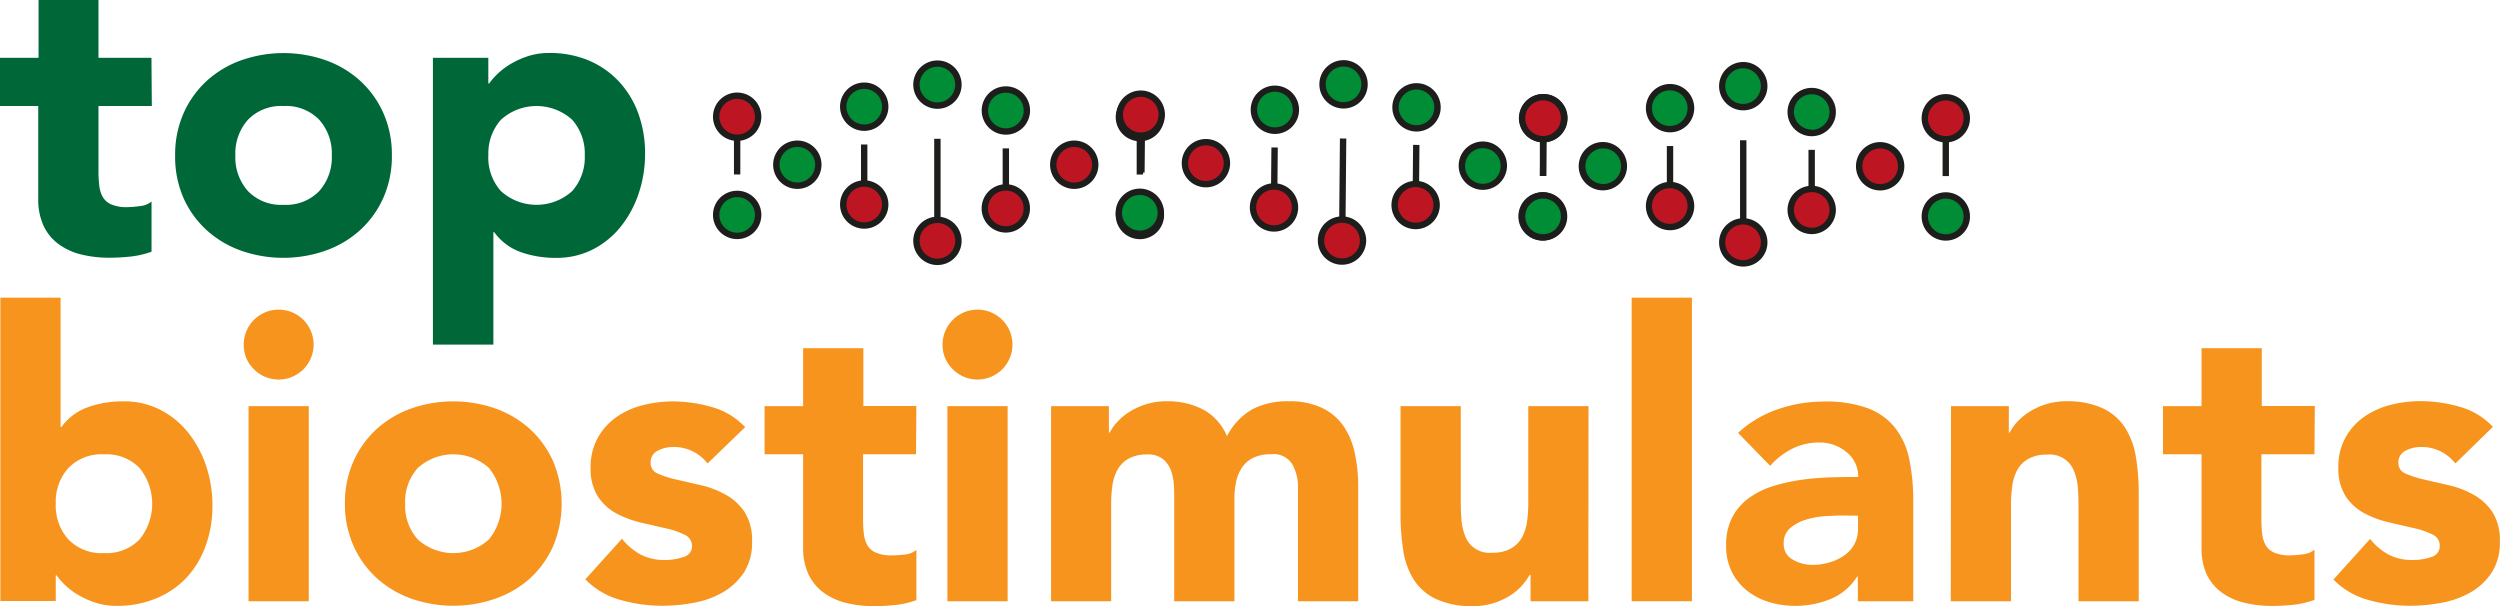 <svg id="Layer_1" data-name="Layer 1" xmlns="http://www.w3.org/2000/svg" viewBox="0 0 341.17 82.71"><defs><style>.cls-1{fill:#006838;}.cls-2{fill:#f7941d;}.cls-3{fill:#307bbe;}.cls-4{fill:#1d1d1b;}.cls-5{fill:#bd1622;}.cls-6{fill:#008d36;}</style></defs><title>logo</title><path class="cls-1" d="M35.28,29.79H28v8.88a16.57,16.57,0,0,0,.11,2,4,4,0,0,0,.49,1.56,2.49,2.49,0,0,0,1.18,1,5.21,5.21,0,0,0,2.11.36,14.12,14.12,0,0,0,1.73-.14,2.92,2.92,0,0,0,1.62-.63v6.85a12.42,12.42,0,0,1-2.85.66,26.24,26.24,0,0,1-2.9.16,15.81,15.81,0,0,1-3.84-.44,8.74,8.74,0,0,1-3.07-1.4,6.55,6.55,0,0,1-2.06-2.49,8.52,8.52,0,0,1-.74-3.73V29.79H14.56V23.21h5.26V15.32H28v7.89h7.23Z" transform="translate(-14.56 -15.32)"/><path class="cls-1" d="M38.46,36.53a14,14,0,0,1,1.15-5.75,13.24,13.24,0,0,1,3.15-4.41,13.92,13.92,0,0,1,4.71-2.82,17.43,17.43,0,0,1,11.56,0,13.94,13.94,0,0,1,4.71,2.82,13.27,13.27,0,0,1,3.15,4.41,14,14,0,0,1,1.15,5.75,14,14,0,0,1-1.15,5.75,13.25,13.25,0,0,1-3.15,4.41A13.92,13.92,0,0,1,59,49.52a17.44,17.44,0,0,1-11.56,0,13.91,13.91,0,0,1-4.71-2.82,13.22,13.22,0,0,1-3.15-4.41A14,14,0,0,1,38.46,36.53Zm8.22,0a6.89,6.89,0,0,0,1.73,4.88,6.28,6.28,0,0,0,4.85,1.86,6.28,6.28,0,0,0,4.85-1.86,6.89,6.89,0,0,0,1.73-4.88,6.9,6.9,0,0,0-1.73-4.88,6.29,6.29,0,0,0-4.85-1.86,6.29,6.29,0,0,0-4.85,1.86A6.89,6.89,0,0,0,46.68,36.53Z" transform="translate(-14.56 -15.32)"/><path class="cls-1" d="M73.64,23.21h7.56v3.51h.11a9.11,9.11,0,0,1,1.29-1.45,9.79,9.79,0,0,1,1.86-1.34,11.61,11.61,0,0,1,2.33-1,9.18,9.18,0,0,1,2.69-.38,13.74,13.74,0,0,1,5.37,1A12,12,0,0,1,99,26.42a12.73,12.73,0,0,1,2.66,4.36,15.86,15.86,0,0,1,.93,5.54,16.79,16.79,0,0,1-.85,5.34,14.71,14.71,0,0,1-2.41,4.52,11.79,11.79,0,0,1-3.81,3.15,10.81,10.81,0,0,1-5.1,1.18,14.14,14.14,0,0,1-4.8-.79A7.66,7.66,0,0,1,82,47h-.11V62.35H73.64Zm7.56,13.32a6.89,6.89,0,0,0,1.73,4.88,7.25,7.25,0,0,0,9.7,0,6.89,6.89,0,0,0,1.73-4.88,6.9,6.9,0,0,0-1.73-4.88,7.25,7.25,0,0,0-9.7,0A6.89,6.89,0,0,0,81.21,36.53Z" transform="translate(-14.56 -15.32)"/><path class="cls-2" d="M14.61,55.94h8.22V73.59h.11a7.67,7.67,0,0,1,3.64-2.71,14.14,14.14,0,0,1,4.8-.79,10.82,10.82,0,0,1,5.1,1.18,11.8,11.8,0,0,1,3.81,3.15,14.71,14.71,0,0,1,2.41,4.52,16.8,16.8,0,0,1,.85,5.34,15.87,15.87,0,0,1-.93,5.54A12.72,12.72,0,0,1,40,94.17,12,12,0,0,1,35.82,97a13.73,13.73,0,0,1-5.37,1,9.18,9.18,0,0,1-2.69-.38,11.55,11.55,0,0,1-2.33-1,9.73,9.73,0,0,1-1.86-1.34,9,9,0,0,1-1.29-1.45h-.11v3.51H14.61Zm7.56,28.12a6.89,6.89,0,0,0,1.73,4.88,6.28,6.28,0,0,0,4.85,1.86,6.28,6.28,0,0,0,4.85-1.86,7.75,7.75,0,0,0,0-9.76,6.29,6.29,0,0,0-4.85-1.86,6.29,6.29,0,0,0-4.85,1.86A6.89,6.89,0,0,0,22.17,84.06Z" transform="translate(-14.56 -15.32)"/><path class="cls-2" d="M47.82,62.35a4.77,4.77,0,1,1,1.4,3.37A4.59,4.59,0,0,1,47.82,62.35Zm.66,8.39H56.7V97.37H48.48Z" transform="translate(-14.56 -15.32)"/><path class="cls-2" d="M61.63,84.06a14,14,0,0,1,1.15-5.75,13.24,13.24,0,0,1,3.15-4.41,13.92,13.92,0,0,1,4.71-2.82,17.43,17.43,0,0,1,11.56,0,13.93,13.93,0,0,1,4.71,2.82,13.27,13.27,0,0,1,3.15,4.41,15,15,0,0,1,0,11.51,13.25,13.25,0,0,1-3.15,4.41A13.92,13.92,0,0,1,82.21,97a17.44,17.44,0,0,1-11.56,0,13.91,13.91,0,0,1-4.71-2.82,13.22,13.22,0,0,1-3.15-4.41A14,14,0,0,1,61.63,84.06Zm8.22,0a6.89,6.89,0,0,0,1.73,4.88,7.25,7.25,0,0,0,9.7,0,7.75,7.75,0,0,0,0-9.76,7.25,7.25,0,0,0-9.7,0A6.89,6.89,0,0,0,69.85,84.06Z" transform="translate(-14.56 -15.32)"/><path class="cls-2" d="M111.12,78.57a5.82,5.82,0,0,0-4.77-2.25,4.49,4.49,0,0,0-2,.49,1.74,1.74,0,0,0-1,1.7,1.53,1.53,0,0,0,1,1.45,13.36,13.36,0,0,0,2.58.82l3.34.77a12.57,12.57,0,0,1,3.34,1.29,7.49,7.49,0,0,1,2.58,2.38,7.12,7.12,0,0,1,1,4,7.46,7.46,0,0,1-1.12,4.25,8.62,8.62,0,0,1-2.88,2.69,12.37,12.37,0,0,1-3.95,1.42,23.47,23.47,0,0,1-4.33.41,21,21,0,0,1-5.65-.79,10.54,10.54,0,0,1-4.82-2.82l5-5.54A8.28,8.28,0,0,0,102,91a6.87,6.87,0,0,0,3.26.74,7.62,7.62,0,0,0,2.58-.41A1.52,1.52,0,0,0,109,89.86a1.67,1.67,0,0,0-1-1.56,11.17,11.17,0,0,0-2.58-.88l-3.34-.77a13.79,13.79,0,0,1-3.34-1.23,7,7,0,0,1-2.58-2.33,7.11,7.11,0,0,1-1-4,8.12,8.12,0,0,1,1-4.06,8.44,8.44,0,0,1,2.52-2.79,10.93,10.93,0,0,1,3.59-1.62,16.47,16.47,0,0,1,4.11-.52,19.3,19.3,0,0,1,5.32.77,9.87,9.87,0,0,1,4.55,2.74Z" transform="translate(-14.56 -15.32)"/><path class="cls-2" d="M139.57,77.31h-7.23v8.88a16.57,16.57,0,0,0,.11,2,4,4,0,0,0,.49,1.56,2.49,2.49,0,0,0,1.18,1,5.21,5.21,0,0,0,2.11.36A14.12,14.12,0,0,0,138,91a2.92,2.92,0,0,0,1.62-.63v6.85a12.42,12.42,0,0,1-2.85.66,26.24,26.24,0,0,1-2.9.16,15.81,15.81,0,0,1-3.84-.44,8.74,8.74,0,0,1-3.07-1.4,6.55,6.55,0,0,1-2.06-2.49,8.52,8.52,0,0,1-.74-3.73V77.31h-5.26V70.74h5.26V62.84h8.22v7.89h7.23Z" transform="translate(-14.56 -15.32)"/><path class="cls-2" d="M143.19,62.35a4.77,4.77,0,1,1,1.4,3.37A4.59,4.59,0,0,1,143.19,62.35Zm.66,8.39h8.22V97.37h-8.22Z" transform="translate(-14.56 -15.32)"/><path class="cls-2" d="M158,70.74h7.89v3.62H166a6.67,6.67,0,0,1,1.1-1.53,8,8,0,0,1,1.7-1.37,9.73,9.73,0,0,1,2.25-1,9.38,9.38,0,0,1,2.74-.38,10.4,10.4,0,0,1,5,1.15A7.29,7.29,0,0,1,182,74.85a8.89,8.89,0,0,1,3.45-3.67,10.37,10.37,0,0,1,5-1.1A10.17,10.17,0,0,1,195,71a7.41,7.41,0,0,1,2.91,2.47,10.42,10.42,0,0,1,1.53,3.67,21,21,0,0,1,.47,4.52V97.37h-8.22V81.86a6.19,6.19,0,0,0-.79-3.21A3,3,0,0,0,188,77.31a5.44,5.44,0,0,0-2.38.47,3.92,3.92,0,0,0-1.53,1.29,5.35,5.35,0,0,0-.82,1.92,10.43,10.43,0,0,0-.25,2.3V97.37h-8.22V83.29c0-.47,0-1.06-.05-1.75a7,7,0,0,0-.38-2A3.78,3.78,0,0,0,173.3,78a3.16,3.16,0,0,0-2.16-.66,5.08,5.08,0,0,0-2.58.58,3.93,3.93,0,0,0-1.51,1.53,6.26,6.26,0,0,0-.69,2.17,18.62,18.62,0,0,0-.16,2.52V97.37H158Z" transform="translate(-14.56 -15.32)"/><path class="cls-2" d="M231.32,97.37h-7.89V93.76h-.11a9.14,9.14,0,0,1-1.12,1.53,7.36,7.36,0,0,1-1.67,1.37,9.7,9.7,0,0,1-2.25,1,9.39,9.39,0,0,1-2.74.38,11.51,11.51,0,0,1-5.07-1,7.24,7.24,0,0,1-3-2.66,10.39,10.39,0,0,1-1.42-4,32.57,32.57,0,0,1-.36-5V70.74h8.22v13q0,1.15.08,2.38a7.54,7.54,0,0,0,.49,2.27,3.53,3.53,0,0,0,3.7,2.36,5.08,5.08,0,0,0,2.58-.58,3.93,3.93,0,0,0,1.51-1.53,6.29,6.29,0,0,0,.69-2.17,18.69,18.69,0,0,0,.16-2.52V70.74h8.22Z" transform="translate(-14.56 -15.32)"/><path class="cls-2" d="M237.23,55.94h8.22V97.37h-8.22Z" transform="translate(-14.56 -15.32)"/><path class="cls-2" d="M268.09,94H268a7.74,7.74,0,0,1-3.64,3.07,12.54,12.54,0,0,1-4.8.93,12.38,12.38,0,0,1-3.59-.52,9.06,9.06,0,0,1-3-1.56,7.53,7.53,0,0,1-2.08-2.58,7.85,7.85,0,0,1-.77-3.56,8.16,8.16,0,0,1,.85-3.89,7.59,7.59,0,0,1,2.3-2.63,11.44,11.44,0,0,1,3.32-1.62,24.34,24.34,0,0,1,3.86-.85,37,37,0,0,1,4-.33q2-.05,3.7-.05A4.28,4.28,0,0,0,266.53,77a5.64,5.64,0,0,0-3.7-1.29,8.05,8.05,0,0,0-3.7.85,10.09,10.09,0,0,0-3,2.33l-4.38-4.49a15.08,15.08,0,0,1,5.37-3.21,19.2,19.2,0,0,1,6.36-1.07,16.62,16.62,0,0,1,5.95.9,8.65,8.65,0,0,1,3.73,2.66,10.25,10.25,0,0,1,1.95,4.3,28.25,28.25,0,0,1,.55,5.89V97.37h-7.56Zm-2-8.33q-.93,0-2.33.08a11.81,11.81,0,0,0-2.69.47,6,6,0,0,0-2.19,1.15,2.65,2.65,0,0,0-.9,2.14,2.35,2.35,0,0,0,1.26,2.19,5.27,5.27,0,0,0,2.63.71,8.26,8.26,0,0,0,2.33-.33,7,7,0,0,0,2-.93,4.5,4.5,0,0,0,1.4-1.53,4.42,4.42,0,0,0,.52-2.19V85.7Z" transform="translate(-14.56 -15.32)"/><path class="cls-2" d="M280.81,70.74h7.89v3.62h.11a6.67,6.67,0,0,1,1.1-1.53,8,8,0,0,1,1.7-1.37,9.74,9.74,0,0,1,2.25-1,9.38,9.38,0,0,1,2.74-.38,11.34,11.34,0,0,1,5,1,7.3,7.3,0,0,1,3,2.66,10.77,10.77,0,0,1,1.45,4,30.49,30.49,0,0,1,.38,5V97.37h-8.22v-13q0-1.15-.08-2.38a7.54,7.54,0,0,0-.49-2.27,3.54,3.54,0,0,0-3.7-2.36,5.07,5.07,0,0,0-2.58.58,3.92,3.92,0,0,0-1.51,1.53,6.26,6.26,0,0,0-.68,2.17,18.54,18.54,0,0,0-.17,2.52V97.37h-8.22Z" transform="translate(-14.56 -15.32)"/><path class="cls-2" d="M330.41,77.31h-7.24v8.88a16.47,16.47,0,0,0,.11,2,4,4,0,0,0,.49,1.56,2.49,2.49,0,0,0,1.18,1,5.21,5.21,0,0,0,2.11.36,14.13,14.13,0,0,0,1.73-.14,2.92,2.92,0,0,0,1.62-.63v6.85a12.43,12.43,0,0,1-2.85.66,26.23,26.23,0,0,1-2.9.16,15.81,15.81,0,0,1-3.84-.44,8.74,8.74,0,0,1-3.07-1.4,6.55,6.55,0,0,1-2.06-2.49A8.52,8.52,0,0,1,315,90V77.31h-5.26V70.74H315V62.84h8.22v7.89h7.24Z" transform="translate(-14.56 -15.32)"/><path class="cls-2" d="M349.64,78.57a5.82,5.82,0,0,0-4.77-2.25,4.49,4.49,0,0,0-2,.49,1.75,1.75,0,0,0-1,1.7,1.53,1.53,0,0,0,1,1.45,13.37,13.37,0,0,0,2.58.82l3.34.77a12.57,12.57,0,0,1,3.34,1.29,7.49,7.49,0,0,1,2.58,2.38,7.12,7.12,0,0,1,1,4,7.47,7.47,0,0,1-1.12,4.25,8.62,8.62,0,0,1-2.88,2.69,12.36,12.36,0,0,1-3.95,1.42,23.47,23.47,0,0,1-4.33.41,21,21,0,0,1-5.65-.79A10.54,10.54,0,0,1,333,94.41l5-5.54A8.28,8.28,0,0,0,340.52,91a6.87,6.87,0,0,0,3.26.74,7.62,7.62,0,0,0,2.58-.41,1.52,1.52,0,0,0,1.15-1.51,1.67,1.67,0,0,0-1-1.56,11.18,11.18,0,0,0-2.58-.88l-3.34-.77a13.79,13.79,0,0,1-3.34-1.23,7,7,0,0,1-2.58-2.33,7.11,7.11,0,0,1-1-4,8.12,8.12,0,0,1,1-4.06,8.43,8.43,0,0,1,2.52-2.79,10.93,10.93,0,0,1,3.59-1.62,16.47,16.47,0,0,1,4.11-.52,19.3,19.3,0,0,1,5.32.77,9.86,9.86,0,0,1,4.55,2.74Z" transform="translate(-14.56 -15.32)"/><line class="cls-3" x1="155.56" y1="23.82" x2="155.56" y2="15.63"/><rect class="cls-4" x="155.12" y="15.63" width="0.87" height="8.19"/><line class="cls-3" x1="137.26" y1="28.44" x2="137.26" y2="20.25"/><rect class="cls-4" x="136.83" y="20.25" width="0.87" height="8.19"/><line class="cls-3" x1="127.92" y1="32.87" x2="127.93" y2="18.94"/><rect class="cls-4" x="127.49" y="18.94" width="0.87" height="13.93"/><line class="cls-3" x1="117.93" y1="27.91" x2="117.94" y2="19.72"/><rect class="cls-4" x="117.5" y="19.72" width="0.87" height="8.19"/><line class="cls-3" x1="100.6" y1="23.81" x2="100.6" y2="15.62"/><rect class="cls-4" x="100.16" y="15.62" width="0.87" height="8.19"/><circle class="cls-5" cx="155.56" cy="15.93" r="2.86"/><path class="cls-4" d="M170.12,28a3.3,3.3,0,1,1-3.3,3.3A3.3,3.3,0,0,1,170.12,28Zm0,5.73a2.43,2.43,0,1,0-2.43-2.43A2.43,2.43,0,0,0,170.12,33.68Z" transform="translate(-14.56 -15.32)"/><circle class="cls-6" cx="155.56" cy="29.33" r="2.86"/><path class="cls-4" d="M170.12,41.36a3.3,3.3,0,1,1-3.3,3.3A3.3,3.3,0,0,1,170.12,41.36Zm0,5.73a2.43,2.43,0,1,0-2.43-2.43A2.43,2.43,0,0,0,170.12,47.08Z" transform="translate(-14.56 -15.32)"/><circle class="cls-5" cx="137.26" cy="28.44" r="2.86"/><path class="cls-4" d="M151.82,40.46a3.3,3.3,0,1,1-3.3,3.3A3.3,3.3,0,0,1,151.82,40.46Zm0,5.73a2.43,2.43,0,1,0-2.43-2.43A2.43,2.43,0,0,0,151.82,46.19Z" transform="translate(-14.56 -15.32)"/><circle class="cls-6" cx="137.27" cy="15.08" r="2.86"/><path class="cls-4" d="M151.83,27.1a3.3,3.3,0,1,1-3.3,3.3A3.3,3.3,0,0,1,151.83,27.1Zm0,5.73a2.43,2.43,0,1,0-2.43-2.43A2.43,2.43,0,0,0,151.83,32.83Z" transform="translate(-14.56 -15.32)"/><circle class="cls-5" cx="146.6" cy="22.48" r="2.86"/><path class="cls-4" d="M161.16,34.5a3.3,3.3,0,1,1-3.3,3.3A3.3,3.3,0,0,1,161.16,34.5Zm0,5.73a2.43,2.43,0,1,0-2.43-2.43A2.43,2.43,0,0,0,161.16,40.23Z" transform="translate(-14.56 -15.32)"/><circle class="cls-5" cx="127.92" cy="32.87" r="2.86"/><path class="cls-4" d="M142.49,44.89a3.3,3.3,0,1,1-3.3,3.3A3.3,3.3,0,0,1,142.49,44.89Zm0,5.72a2.43,2.43,0,1,0-2.43-2.43A2.43,2.43,0,0,0,142.48,50.62Z" transform="translate(-14.56 -15.32)"/><circle class="cls-6" cx="127.93" cy="11.55" r="2.86"/><path class="cls-4" d="M142.49,23.57a3.3,3.3,0,1,1-3.3,3.3A3.3,3.3,0,0,1,142.49,23.57Zm0,5.72a2.43,2.43,0,1,0-2.43-2.43A2.43,2.43,0,0,0,142.49,29.3Z" transform="translate(-14.56 -15.32)"/><circle class="cls-5" cx="117.93" cy="27.91" r="2.86"/><path class="cls-4" d="M132.5,39.93a3.3,3.3,0,1,1-3.3,3.3A3.3,3.3,0,0,1,132.5,39.93Zm0,5.73a2.43,2.43,0,1,0-2.43-2.43A2.43,2.43,0,0,0,132.5,45.66Z" transform="translate(-14.56 -15.32)"/><circle class="cls-6" cx="117.94" cy="14.55" r="2.86"/><path class="cls-4" d="M132.5,26.58a3.3,3.3,0,1,1-3.3,3.3A3.3,3.3,0,0,1,132.5,26.58Zm0,5.73a2.43,2.43,0,1,0-2.43-2.43A2.43,2.43,0,0,0,132.5,32.3Z" transform="translate(-14.56 -15.32)"/><circle class="cls-6" cx="108.81" cy="22.47" r="2.86"/><path class="cls-4" d="M123.37,34.5a3.3,3.3,0,1,1-3.3,3.3A3.3,3.3,0,0,1,123.37,34.5Zm0,5.73a2.43,2.43,0,1,0-2.43-2.43A2.43,2.43,0,0,0,123.37,40.22Z" transform="translate(-14.56 -15.32)"/><circle class="cls-5" cx="100.6" cy="15.92" r="2.86"/><path class="cls-4" d="M115.16,27.95a3.3,3.3,0,1,1-3.3,3.3A3.3,3.3,0,0,1,115.16,27.95Zm0,5.73a2.43,2.43,0,1,0-2.43-2.43A2.43,2.43,0,0,0,115.16,33.67Z" transform="translate(-14.56 -15.32)"/><circle class="cls-6" cx="100.6" cy="29.33" r="2.86"/><path class="cls-4" d="M115.16,41.35a3.3,3.3,0,1,1-3.3,3.3A3.3,3.3,0,0,1,115.16,41.35Zm0,5.73a2.43,2.43,0,1,0-2.43-2.43A2.43,2.43,0,0,0,115.16,47.07Z" transform="translate(-14.56 -15.32)"/><line class="cls-3" x1="155.6" y1="23.52" x2="155.68" y2="15.33"/><rect class="cls-4" x="166.11" y="34.31" width="8.19" height="0.87" transform="matrix(0.01, -1, 1, 0.01, 119.36, 189.31)"/><line class="cls-3" x1="173.86" y1="28.31" x2="173.93" y2="20.12"/><rect class="cls-4" x="184.36" y="39.1" width="8.19" height="0.87" transform="translate(132.66 212.31) rotate(-89.48)"/><line class="cls-3" x1="183.16" y1="32.82" x2="183.28" y2="18.89"/><rect class="cls-4" x="190.81" y="40.74" width="13.93" height="0.87" transform="translate(140.26 223.26) rotate(-89.48)"/><line class="cls-3" x1="193.19" y1="27.96" x2="193.27" y2="19.77"/><rect class="cls-4" x="203.69" y="38.75" width="8.19" height="0.87" transform="translate(152.17 231.29) rotate(-89.48)"/><line class="cls-3" x1="210.56" y1="24.02" x2="210.64" y2="15.83"/><rect class="cls-4" x="221.07" y="34.81" width="8.19" height="0.87" transform="translate(173.33 244.76) rotate(-89.48)"/><circle class="cls-5" cx="170.24" cy="30.96" r="2.86" transform="translate(123.19 185.58) rotate(-89.48)"/><path class="cls-4" d="M173.54,31a3.3,3.3,0,1,1-3.27-3.33A3.3,3.3,0,0,1,173.54,31Zm-.87,0a2.43,2.43,0,1,0-2.45,2.4A2.43,2.43,0,0,0,172.66,31Z" transform="translate(-14.56 -15.32)"/><circle class="cls-6" cx="170.12" cy="44.36" r="2.86" transform="translate(109.66 198.74) rotate(-89.48)"/><path class="cls-4" d="M173.41,44.39a3.3,3.3,0,1,1-3.27-3.33A3.3,3.3,0,0,1,173.41,44.39Zm-.87,0a2.43,2.43,0,1,0-2.45,2.4A2.43,2.43,0,0,0,172.54,44.38Z" transform="translate(-14.56 -15.32)"/><circle class="cls-5" cx="188.42" cy="43.63" r="2.86" transform="translate(128.53 216.33) rotate(-89.48)"/><path class="cls-4" d="M191.72,43.66a3.3,3.3,0,1,1-3.27-3.33A3.3,3.3,0,0,1,191.72,43.66Zm-.87,0a2.43,2.43,0,1,0-2.45,2.4A2.43,2.43,0,0,0,190.85,43.65Z" transform="translate(-14.56 -15.32)"/><circle class="cls-6" cx="188.54" cy="30.27" r="2.86" transform="translate(142.01 203.21) rotate(-89.48)"/><path class="cls-4" d="M191.84,30.3A3.3,3.3,0,1,1,188.57,27,3.3,3.3,0,0,1,191.84,30.3Zm-.87,0a2.43,2.43,0,1,0-2.45,2.4A2.43,2.43,0,0,0,191,30.3Z" transform="translate(-14.56 -15.32)"/><circle class="cls-5" cx="179.14" cy="37.59" r="2.86" transform="translate(125.37 201.05) rotate(-89.48)"/><path class="cls-4" d="M182.43,37.62a3.3,3.3,0,1,1-3.27-3.33A3.3,3.3,0,0,1,182.43,37.62Zm-.87,0a2.43,2.43,0,1,0-2.45,2.4A2.43,2.43,0,0,0,181.56,37.61Z" transform="translate(-14.56 -15.32)"/><circle class="cls-5" cx="197.72" cy="48.15" r="2.86" transform="translate(133.23 230.1) rotate(-89.48)"/><path class="cls-4" d="M201,48.18a3.3,3.3,0,1,1-3.27-3.33A3.3,3.3,0,0,1,201,48.18Zm-.87,0a2.43,2.43,0,1,0-2.45,2.4A2.43,2.43,0,0,0,200.14,48.17Z" transform="translate(-14.56 -15.32)"/><circle class="cls-6" cx="197.91" cy="26.83" r="2.86" transform="translate(154.74 209.17) rotate(-89.48)"/><path class="cls-4" d="M201.21,26.86a3.3,3.3,0,1,1-3.27-3.33A3.3,3.3,0,0,1,201.21,26.86Zm-.87,0a2.43,2.43,0,1,0-2.45,2.4A2.43,2.43,0,0,0,200.34,26.85Z" transform="translate(-14.56 -15.32)"/><circle class="cls-5" cx="207.75" cy="43.28" r="2.86" transform="translate(148.04 235.31) rotate(-89.48)"/><path class="cls-4" d="M211.05,43.31A3.3,3.3,0,1,1,207.78,40,3.3,3.3,0,0,1,211.05,43.31Zm-.87,0a2.43,2.43,0,1,0-2.45,2.4A2.43,2.43,0,0,0,210.18,43.3Z" transform="translate(-14.56 -15.32)"/><circle class="cls-6" cx="207.87" cy="29.92" r="2.86" transform="translate(161.52 222.2) rotate(-89.48)"/><path class="cls-4" d="M211.17,30a3.3,3.3,0,1,1-3.27-3.33A3.3,3.3,0,0,1,211.17,30Zm-.87,0a2.43,2.43,0,1,0-2.45,2.4A2.43,2.43,0,0,0,210.3,29.94Z" transform="translate(-14.56 -15.32)"/><circle class="cls-6" cx="216.92" cy="37.93" r="2.86" transform="translate(162.48 239.18) rotate(-89.48)"/><path class="cls-4" d="M220.22,38A3.3,3.3,0,1,1,217,34.63,3.3,3.3,0,0,1,220.22,38Zm-.87,0a2.43,2.43,0,1,0-2.45,2.4A2.43,2.43,0,0,0,219.35,37.95Z" transform="translate(-14.56 -15.32)"/><circle class="cls-5" cx="225.2" cy="31.45" r="2.86" transform="matrix(0.01, -1, 1, 0.01, 177.15, 241.03)"/><path class="cls-4" d="M228.49,31.48a3.3,3.3,0,1,1-3.27-3.33A3.3,3.3,0,0,1,228.49,31.48Zm-.87,0a2.43,2.43,0,1,0-2.45,2.4A2.43,2.43,0,0,0,227.62,31.47Z" transform="translate(-14.56 -15.32)"/><circle class="cls-6" cx="225.07" cy="44.85" r="2.86" transform="translate(163.63 254.19) rotate(-89.48)"/><path class="cls-4" d="M228.37,44.88a3.3,3.3,0,1,1-3.27-3.33A3.3,3.3,0,0,1,228.37,44.88Zm-.87,0a2.43,2.43,0,1,0-2.45,2.4A2.43,2.43,0,0,0,227.5,44.87Z" transform="translate(-14.56 -15.32)"/><line class="cls-3" x1="265.54" y1="24.03" x2="265.54" y2="15.84"/><rect class="cls-4" x="265.1" y="15.84" width="0.87" height="8.19"/><line class="cls-3" x1="247.24" y1="28.65" x2="247.24" y2="20.45"/><rect class="cls-4" x="246.8" y="20.45" width="0.87" height="8.19"/><line class="cls-3" x1="237.9" y1="33.08" x2="237.9" y2="19.14"/><rect class="cls-4" x="237.46" y="19.14" width="0.87" height="13.93"/><line class="cls-3" x1="227.91" y1="28.12" x2="227.91" y2="19.93"/><rect class="cls-4" x="227.47" y="19.93" width="0.87" height="8.19"/><line class="cls-3" x1="210.57" y1="24.02" x2="210.58" y2="15.83"/><rect class="cls-4" x="210.14" y="15.83" width="0.87" height="8.19"/><circle class="cls-5" cx="265.54" cy="16.14" r="2.86"/><path class="cls-4" d="M280.1,28.16a3.3,3.3,0,1,1-3.3,3.3A3.3,3.3,0,0,1,280.1,28.16Zm0,5.73a2.43,2.43,0,1,0-2.43-2.43A2.43,2.43,0,0,0,280.1,33.89Z" transform="translate(-14.56 -15.32)"/><circle class="cls-6" cx="265.53" cy="29.54" r="2.86"/><path class="cls-4" d="M280.1,41.56a3.3,3.3,0,1,1-3.3,3.3A3.3,3.3,0,0,1,280.1,41.56Zm0,5.73a2.43,2.43,0,1,0-2.43-2.43A2.43,2.43,0,0,0,280.1,47.29Z" transform="translate(-14.56 -15.32)"/><circle class="cls-5" cx="247.24" cy="28.65" r="2.86"/><path class="cls-4" d="M261.8,40.67a3.3,3.3,0,1,1-3.3,3.3A3.3,3.3,0,0,1,261.8,40.67Zm0,5.73A2.43,2.43,0,1,0,259.37,44,2.43,2.43,0,0,0,261.8,46.39Z" transform="translate(-14.56 -15.32)"/><circle class="cls-6" cx="247.24" cy="15.29" r="2.86"/><path class="cls-4" d="M261.8,27.31a3.3,3.3,0,1,1-3.3,3.3A3.3,3.3,0,0,1,261.8,27.31Zm0,5.73a2.43,2.43,0,1,0-2.43-2.43A2.43,2.43,0,0,0,261.8,33Z" transform="translate(-14.56 -15.32)"/><circle class="cls-5" cx="256.58" cy="22.69" r="2.86"/><path class="cls-4" d="M271.14,34.71a3.3,3.3,0,1,1-3.3,3.3A3.3,3.3,0,0,1,271.14,34.71Zm0,5.73A2.43,2.43,0,1,0,268.71,38,2.43,2.43,0,0,0,271.14,40.44Z" transform="translate(-14.56 -15.32)"/><circle class="cls-5" cx="237.9" cy="33.08" r="2.86"/><path class="cls-4" d="M252.46,45.1a3.3,3.3,0,1,1-3.3,3.3A3.3,3.3,0,0,1,252.46,45.1Zm0,5.72A2.43,2.43,0,1,0,250,48.4,2.43,2.43,0,0,0,252.46,50.82Z" transform="translate(-14.56 -15.32)"/><circle class="cls-6" cx="237.9" cy="11.76" r="2.86"/><path class="cls-4" d="M252.46,23.78a3.3,3.3,0,1,1-3.3,3.3A3.3,3.3,0,0,1,252.46,23.78Zm0,5.72A2.43,2.43,0,1,0,250,27.08,2.43,2.43,0,0,0,252.46,29.5Z" transform="translate(-14.56 -15.32)"/><circle class="cls-5" cx="227.91" cy="28.12" r="2.86"/><path class="cls-4" d="M242.47,40.14a3.3,3.3,0,1,1-3.3,3.3A3.3,3.3,0,0,1,242.47,40.14Zm0,5.73A2.43,2.43,0,1,0,240,43.44,2.43,2.43,0,0,0,242.47,45.87Z" transform="translate(-14.56 -15.32)"/><circle class="cls-6" cx="227.91" cy="14.76" r="2.86"/><path class="cls-4" d="M242.47,26.78a3.3,3.3,0,1,1-3.3,3.3A3.3,3.3,0,0,1,242.47,26.78Zm0,5.73A2.43,2.43,0,1,0,240,30.08,2.43,2.43,0,0,0,242.47,32.51Z" transform="translate(-14.56 -15.32)"/><circle class="cls-6" cx="218.79" cy="22.68" r="2.86"/><path class="cls-4" d="M233.35,34.7A3.3,3.3,0,1,1,230,38,3.3,3.3,0,0,1,233.35,34.7Zm0,5.73A2.43,2.43,0,1,0,230.92,38,2.43,2.43,0,0,0,233.35,40.43Z" transform="translate(-14.56 -15.32)"/><circle class="cls-5" cx="210.58" cy="16.13" r="2.86"/><path class="cls-4" d="M225.14,28.15a3.3,3.3,0,1,1-3.3,3.3A3.3,3.3,0,0,1,225.14,28.15Zm0,5.73a2.43,2.43,0,1,0-2.43-2.43A2.43,2.43,0,0,0,225.14,33.88Z" transform="translate(-14.56 -15.32)"/><circle class="cls-6" cx="210.57" cy="29.53" r="2.86"/><path class="cls-4" d="M225.14,41.55a3.3,3.3,0,1,1-3.3,3.3A3.3,3.3,0,0,1,225.14,41.55Zm0,5.73a2.43,2.43,0,1,0-2.43-2.43A2.43,2.43,0,0,0,225.13,47.28Z" transform="translate(-14.56 -15.32)"/></svg>